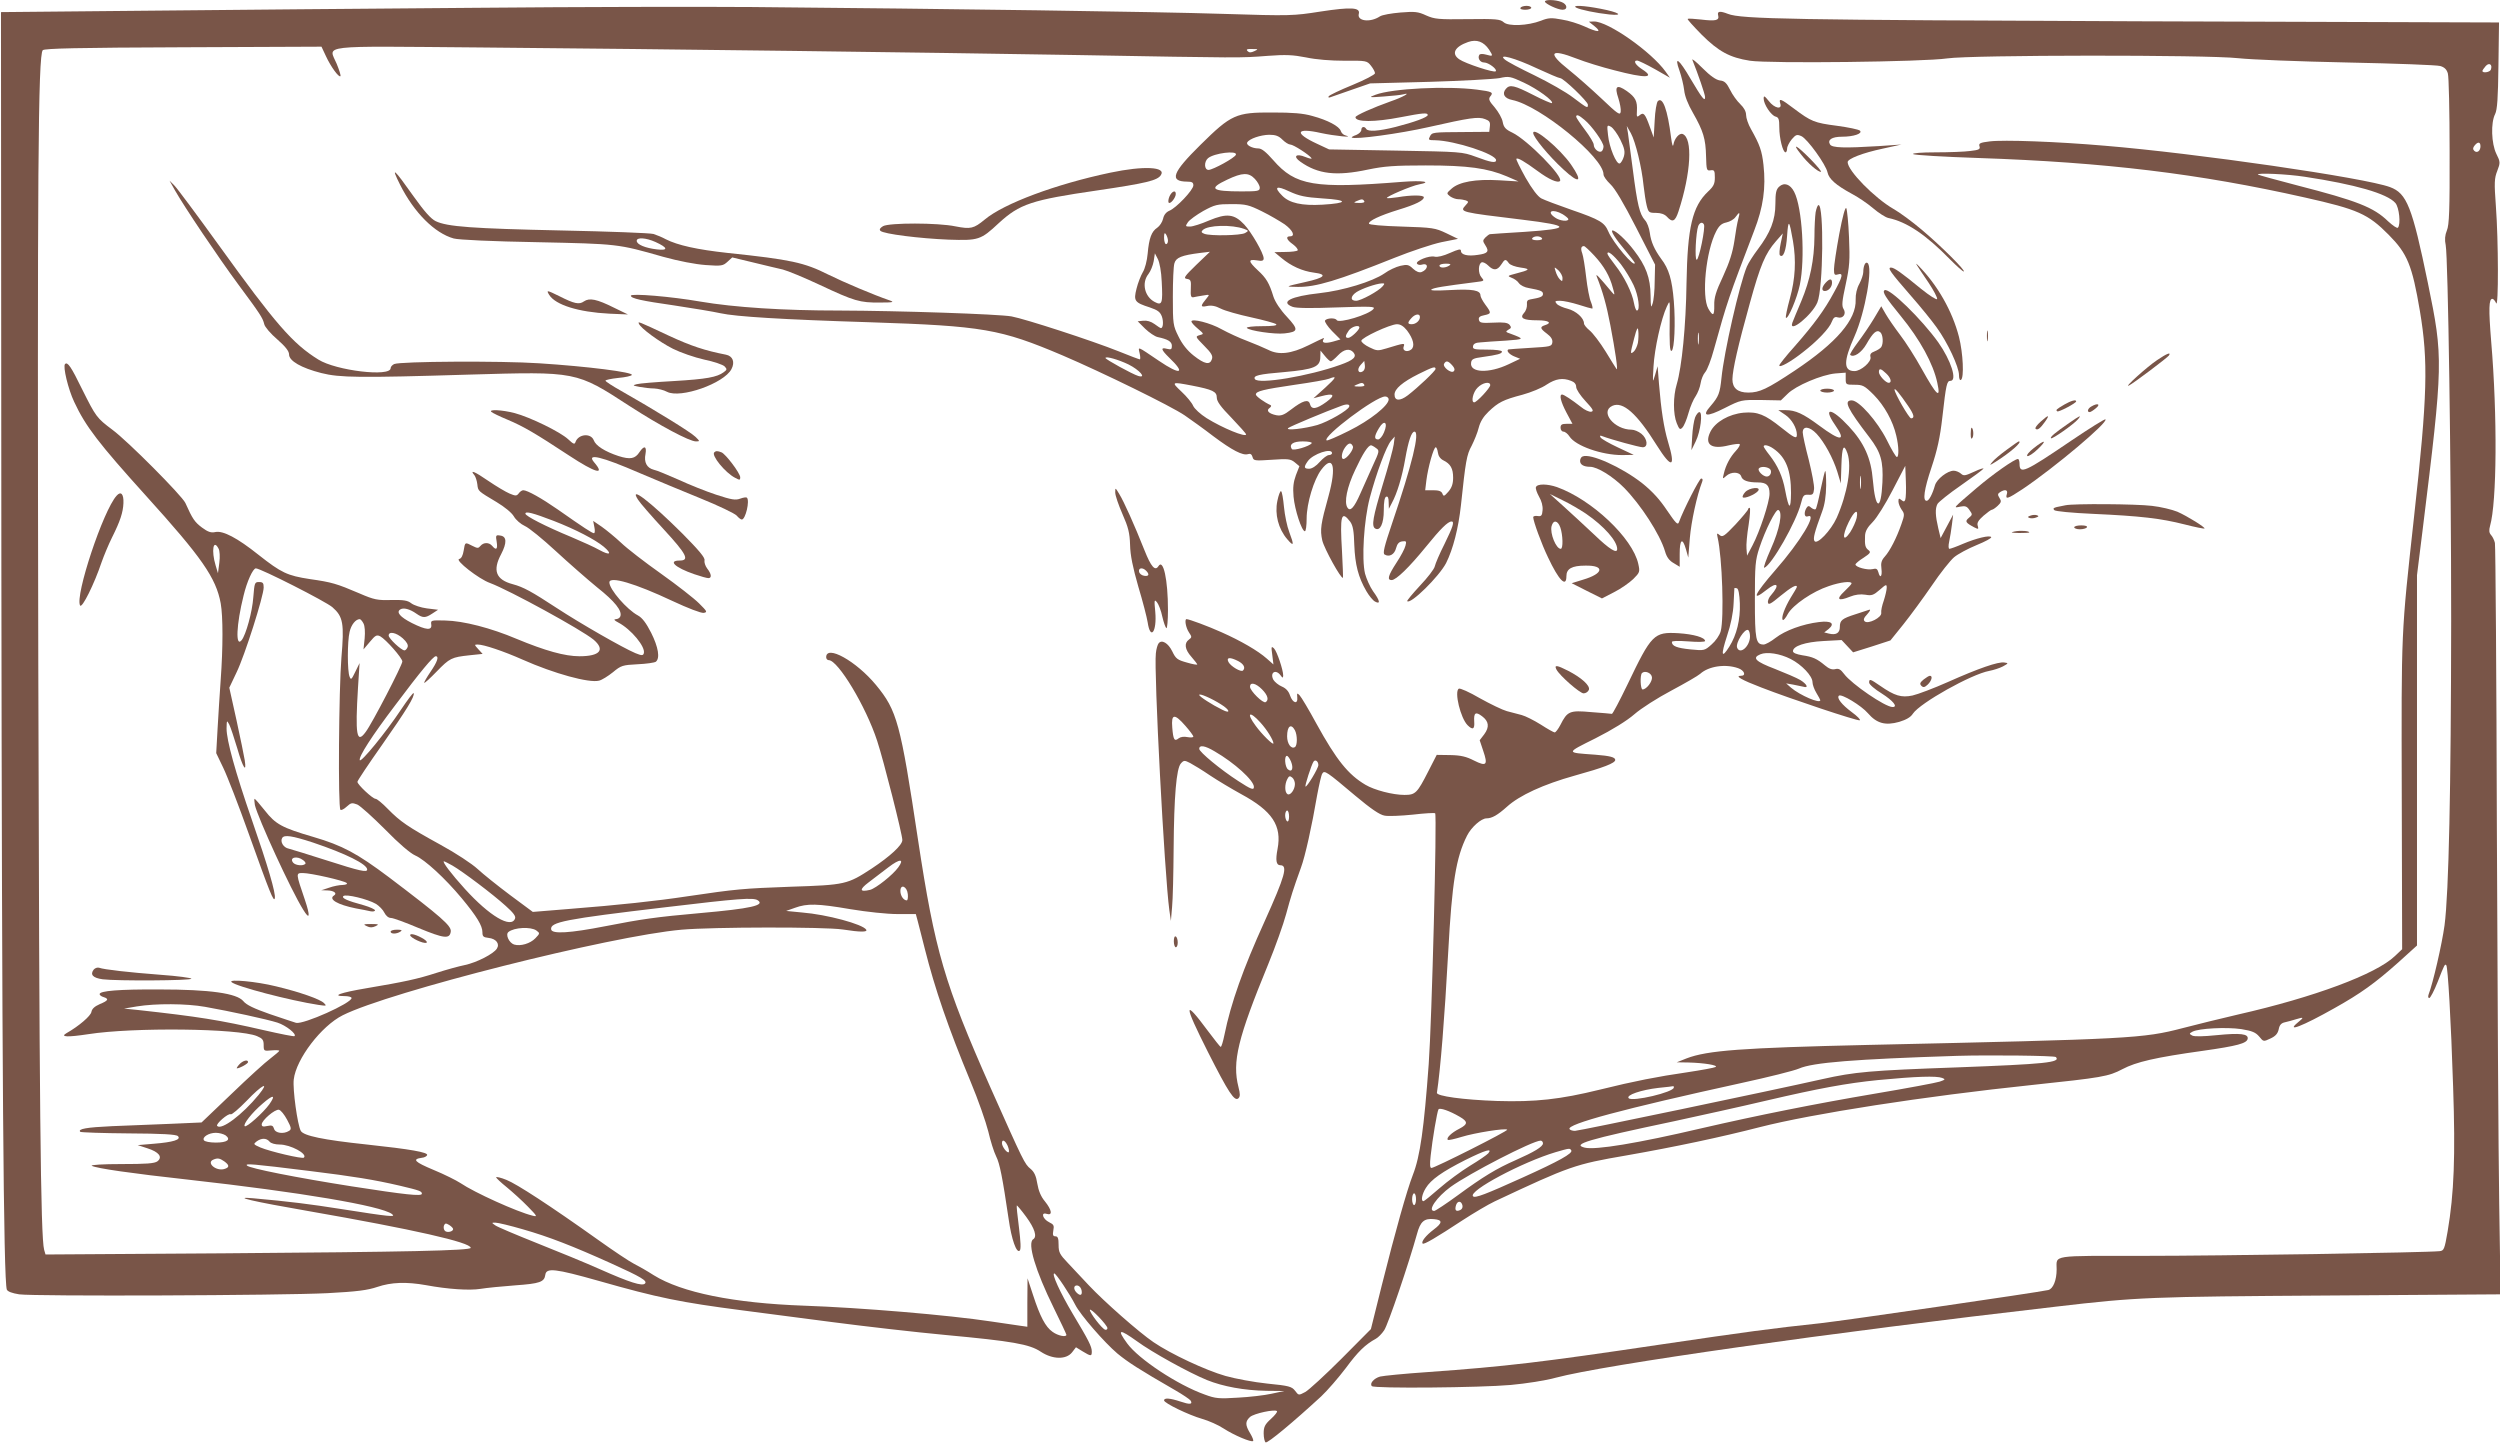 <?xml version="1.0" standalone="no"?>
<!DOCTYPE svg PUBLIC "-//W3C//DTD SVG 20010904//EN"
 "http://www.w3.org/TR/2001/REC-SVG-20010904/DTD/svg10.dtd">
<svg version="1.0" xmlns="http://www.w3.org/2000/svg"
 width="1280pt" height="739pt" viewBox="0 0 1280 739"
 preserveAspectRatio="xMidYMid meet">
<g transform="translate(0,739) scale(0.1,-0.1)"
fill="#795548" stroke="none">
<path d="M7910 7382 c0 -11 66 -42 90 -42 29 0 25 29 -6 40 -31 12 -84 13 -84
2z"/>
<path d="M2430 7350 c-531 -4 -1293 -11 -1695 -15 l-730 -7 2 -2837 c3 -2566
11 -3658 28 -3704 5 -10 26 -18 63 -24 79 -11 1344 -6 1579 6 151 8 205 15
255 32 71 24 148 27 249 9 113 -21 223 -28 279 -19 30 5 110 13 178 18 126 9
149 17 154 54 5 37 50 32 273 -31 305 -87 420 -110 735 -151 85 -11 292 -38
460 -60 168 -22 429 -52 580 -66 344 -32 431 -47 489 -86 61 -40 130 -41 160
-3 l20 26 34 -21 c43 -26 47 -26 47 -1 0 26 -16 57 -98 194 -64 108 -109 206
-94 206 9 0 80 -107 107 -160 26 -52 149 -193 216 -250 55 -45 107 -79 296
-188 40 -23 75 -47 79 -53 12 -20 -5 -21 -52 -5 -54 18 -84 20 -84 6 0 -14
126 -75 196 -95 32 -9 82 -31 109 -49 54 -35 142 -72 151 -64 3 3 -4 21 -15
39 -26 43 -26 61 -1 84 20 18 127 41 138 30 4 -3 -10 -21 -31 -40 -31 -28 -37
-41 -37 -74 0 -22 5 -43 10 -46 10 -6 144 106 284 235 32 30 89 96 127 146 62
84 99 120 154 150 11 6 30 25 42 43 20 29 127 345 168 493 17 64 37 81 87 76
45 -4 44 -19 -1 -53 -41 -31 -66 -63 -57 -72 6 -7 70 31 204 119 57 37 131 81
165 97 385 181 411 190 673 235 251 44 486 94 684 145 270 69 842 158 1395
216 358 38 390 43 462 81 70 37 169 60 413 94 176 25 223 38 228 61 5 26 -37
31 -158 19 -70 -7 -115 -8 -126 -2 -16 9 -16 10 2 20 33 17 174 24 249 13 56
-9 74 -17 92 -38 22 -27 22 -27 58 -10 26 12 37 25 42 47 4 22 13 32 32 36 14
3 39 10 55 15 43 13 44 11 11 -16 -64 -53 24 -19 187 73 134 75 208 128 328
235 l95 86 0 948 0 948 28 225 c107 867 107 885 28 1270 -81 393 -108 460
-194 492 -129 48 -991 173 -1462 212 -243 21 -517 31 -588 22 -49 -6 -57 -10
-52 -25 5 -15 -3 -19 -47 -24 -29 -4 -109 -7 -178 -7 -73 0 -120 -4 -115 -9 6
-5 156 -14 335 -20 649 -22 1128 -80 1670 -202 272 -61 324 -84 430 -191 96
-97 120 -155 160 -391 43 -257 39 -430 -30 -1052 -67 -611 -65 -568 -63 -1428
l2 -787 -37 -35 c-97 -93 -415 -211 -802 -299 -85 -20 -213 -51 -285 -70 -203
-53 -263 -56 -1610 -86 -648 -15 -823 -28 -930 -69 l-50 -20 60 -1 c80 -2 153
-14 139 -23 -7 -4 -72 -16 -145 -27 -152 -22 -270 -45 -448 -89 -203 -50 -331
-64 -526 -58 -174 6 -311 25 -308 42 18 118 39 377 58 723 19 353 40 482 96
593 22 44 73 89 100 89 28 0 57 17 104 59 65 59 187 115 348 160 148 41 207
64 207 80 0 14 -26 21 -103 27 -152 11 -152 7 2 84 87 44 161 90 199 123 34
30 119 84 189 121 71 38 137 76 148 86 43 39 128 52 194 29 32 -11 43 -39 15
-39 -34 0 2 -21 104 -60 152 -59 491 -172 504 -168 6 2 -12 21 -41 42 -51 38
-78 72 -66 84 12 12 116 -51 149 -90 45 -52 89 -64 160 -44 36 11 59 24 70 42
37 55 299 202 391 219 21 4 53 14 70 23 29 16 29 17 7 20 -31 5 -132 -30 -289
-100 -72 -32 -154 -63 -181 -69 -57 -12 -91 -2 -166 50 -51 35 -56 37 -56 16
0 -9 29 -34 65 -56 58 -37 84 -69 55 -69 -38 0 -210 118 -248 169 -18 24 -28
30 -46 25 -16 -4 -32 2 -52 19 -42 35 -63 44 -116 52 -30 5 -48 12 -48 21 0
26 62 47 157 52 l92 5 30 -32 29 -31 96 30 95 31 66 82 c36 45 102 135 146
199 43 64 95 129 114 145 19 16 71 44 115 62 44 18 78 36 75 41 -7 11 -75 -5
-146 -35 -32 -14 -63 -25 -68 -25 -5 0 -6 16 -1 38 4 20 11 60 14 87 l6 50
-32 -60 -32 -60 -12 50 c-15 64 -17 101 -4 125 6 10 59 53 120 95 60 42 112
80 115 85 3 5 -18 -1 -47 -15 -46 -21 -54 -23 -68 -10 -9 8 -26 15 -37 15 -32
0 -87 -43 -96 -75 -13 -46 -31 -79 -42 -79 -22 -2 -14 57 24 170 30 90 44 153
56 259 19 168 23 185 41 185 37 0 3 105 -62 197 -85 119 -252 282 -275 267
-13 -8 4 -36 82 -131 100 -122 167 -245 188 -343 19 -86 -2 -68 -79 70 -33 60
-84 140 -112 176 -28 37 -61 85 -73 106 l-23 40 -38 -64 c-21 -35 -58 -89 -82
-121 -24 -32 -42 -61 -39 -64 17 -16 58 11 83 55 34 60 53 76 71 61 14 -12 17
-57 5 -76 -4 -6 -19 -16 -34 -22 -19 -7 -25 -15 -21 -29 6 -24 -49 -72 -82
-72 -57 0 -57 51 0 178 55 124 96 358 66 376 -11 7 -21 -17 -21 -47 0 -12 -9
-39 -20 -60 -13 -23 -20 -54 -19 -81 4 -102 -97 -220 -311 -363 -143 -95 -181
-113 -239 -113 -54 0 -81 23 -81 68 1 50 28 170 89 389 54 196 79 255 134 318
l35 40 -11 -52 c-6 -29 -8 -56 -4 -60 17 -16 32 23 37 100 6 87 11 83 30 -27
17 -100 12 -193 -16 -295 -14 -51 -23 -95 -20 -98 10 -10 57 100 71 168 28
134 13 397 -29 477 -20 39 -51 50 -77 26 -15 -14 -19 -31 -19 -88 0 -82 -25
-147 -91 -234 -22 -29 -47 -68 -55 -87 -38 -91 -117 -438 -130 -570 -8 -78
-14 -95 -56 -144 -48 -54 -21 -58 73 -10 83 42 85 42 186 41 l101 -2 34 33
c41 42 176 99 246 105 l52 4 0 -31 c0 -30 1 -31 46 -31 41 0 50 -4 98 -52 54
-55 98 -134 115 -209 13 -54 14 -109 3 -109 -5 0 -28 39 -52 88 -48 95 -142
202 -179 202 -43 0 -24 -40 91 -190 58 -76 71 -121 66 -230 -7 -149 -36 -142
-49 12 -9 111 -44 190 -123 275 -89 96 -135 101 -71 8 60 -86 31 -87 -82 -3
-81 60 -120 78 -170 78 l-38 0 37 -25 c32 -22 58 -67 58 -101 0 -23 -14 -16
-79 36 -85 68 -122 83 -194 77 -74 -7 -145 -47 -170 -98 -32 -65 5 -92 95 -69
27 6 52 9 55 6 4 -3 -5 -19 -19 -34 -29 -31 -52 -73 -62 -117 -7 -28 -7 -29
12 -12 25 23 69 22 77 -2 6 -21 33 -31 85 -31 45 0 60 -15 60 -58 0 -42 -50
-194 -87 -264 l-28 -53 -3 36 c-2 19 3 74 11 122 7 48 10 87 5 87 -4 0 -8 -4
-8 -8 0 -4 -29 -39 -64 -77 -57 -60 -67 -67 -81 -55 -14 12 -16 11 -11 -11 24
-103 34 -413 16 -481 -6 -21 -26 -50 -47 -68 -35 -31 -37 -32 -107 -25 -70 7
-96 17 -96 38 0 6 30 7 85 3 48 -4 85 -3 85 2 0 18 -58 35 -137 40 -125 7
-137 -5 -260 -262 -40 -83 -76 -151 -80 -151 -4 1 -52 5 -106 9 -111 10 -122
5 -158 -66 -11 -21 -24 -38 -29 -38 -5 0 -37 18 -71 40 -35 22 -79 44 -98 49
-20 5 -54 14 -76 20 -22 6 -84 36 -138 66 -53 31 -102 53 -108 49 -24 -15 9
-151 45 -187 26 -26 37 -21 34 18 -3 46 7 53 40 28 35 -26 39 -55 11 -93 l-23
-30 18 -54 c25 -73 17 -82 -47 -50 -39 20 -67 27 -121 28 l-70 1 -43 -84 c-57
-112 -66 -121 -122 -121 -60 0 -155 25 -200 52 -88 52 -148 126 -251 313 -39
72 -78 137 -86 145 -13 13 -14 12 -12 -10 4 -38 -23 -31 -37 9 -7 22 -21 37
-42 46 -17 7 -36 23 -43 34 -20 37 11 57 36 24 11 -15 13 -16 14 -2 0 29 -32
124 -47 139 -14 13 -15 10 -9 -33 l6 -49 -34 30 c-45 40 -133 91 -232 135 -69
31 -166 67 -179 67 -11 0 -4 -43 12 -67 16 -24 16 -26 0 -38 -25 -18 -21 -50
13 -88 17 -19 30 -37 30 -39 0 -3 -24 1 -54 10 -47 13 -56 19 -74 57 -21 43
-54 62 -70 41 -5 -6 -12 -29 -14 -51 -11 -88 44 -1130 69 -1315 l8 -55 6 70
c4 39 7 174 8 300 2 268 14 410 37 436 15 17 19 17 48 2 17 -9 63 -37 101 -63
39 -26 111 -69 160 -96 159 -86 209 -161 186 -281 -11 -57 -7 -83 14 -83 40 0
25 -54 -80 -287 -110 -242 -173 -419 -206 -582 -7 -34 -15 -61 -19 -61 -3 0
-32 37 -65 81 -126 170 -126 142 0 -108 105 -207 136 -255 156 -236 9 9 9 22
0 57 -33 130 -4 249 153 631 36 88 77 203 91 255 25 92 35 124 76 238 21 56
56 213 83 372 10 53 21 102 26 109 11 19 22 11 169 -113 80 -67 125 -98 150
-102 19 -4 84 -1 144 5 60 7 111 10 115 7 10 -10 -17 -1065 -33 -1284 -24
-329 -44 -473 -81 -567 -31 -80 -90 -290 -159 -565 l-56 -225 -151 -152 c-83
-83 -167 -160 -185 -170 -34 -18 -34 -18 -52 6 -17 22 -31 26 -142 37 -68 7
-164 25 -214 39 -102 29 -281 113 -369 173 -75 51 -253 208 -331 291 -33 35
-81 87 -107 114 -42 44 -48 55 -48 93 0 34 -4 44 -16 44 -13 0 -15 7 -11 30 5
25 2 31 -21 42 -33 16 -45 53 -13 43 31 -10 27 19 -9 64 -21 25 -33 55 -39 91
-6 39 -16 60 -34 75 -31 25 -36 36 -205 415 -237 535 -285 699 -372 1272 -90
598 -107 660 -215 791 -101 122 -255 208 -255 142 0 -8 6 -15 13 -15 48 0 191
-238 248 -413 33 -100 129 -479 129 -508 0 -26 -62 -83 -157 -146 -124 -81
-134 -84 -413 -93 -246 -9 -280 -12 -530 -49 -158 -24 -353 -45 -608 -65
l-184 -15 -116 86 c-64 48 -139 108 -167 134 -28 26 -111 81 -190 124 -169 93
-205 118 -270 184 -27 28 -55 51 -62 51 -15 0 -93 73 -93 87 0 6 57 91 126
189 126 180 168 248 162 265 -2 5 -31 -34 -66 -86 -77 -116 -205 -272 -210
-257 -6 18 62 124 182 282 128 171 194 250 207 250 18 0 8 -29 -27 -80 -19
-28 -34 -54 -32 -56 3 -2 31 24 63 57 68 70 77 74 169 84 l67 7 -22 24 c-21
23 -21 24 -3 24 31 0 132 -34 229 -77 162 -72 341 -121 392 -108 14 3 46 23
71 43 42 35 50 37 126 41 45 2 87 8 94 13 22 18 13 74 -24 148 -26 51 -46 77
-68 89 -55 29 -146 133 -146 169 0 34 132 -5 323 -95 79 -37 147 -63 160 -61
20 4 18 7 -24 49 -25 25 -112 93 -195 152 -82 58 -174 129 -204 158 -30 28
-75 65 -99 82 l-44 30 6 -31 c4 -18 3 -32 -2 -32 -9 0 -52 28 -186 122 -82 57
-155 98 -176 98 -6 0 -17 -7 -23 -16 -11 -14 -16 -14 -47 -1 -19 8 -68 37
-109 65 -71 49 -97 59 -71 29 6 -8 13 -29 15 -47 4 -35 2 -33 99 -91 40 -24
77 -54 88 -73 10 -18 36 -40 56 -49 21 -9 92 -67 158 -128 66 -61 162 -145
212 -186 91 -72 130 -121 119 -149 -3 -8 -13 -14 -23 -14 -12 -1 -9 -6 12 -17
66 -34 143 -127 131 -159 -4 -11 -11 -11 -43 2 -64 27 -282 152 -401 230 -130
85 -171 108 -227 123 -86 23 -104 70 -59 154 30 58 29 91 -5 95 -22 4 -24 1
-18 -32 6 -38 -2 -46 -23 -21 -16 19 -44 19 -60 0 -11 -13 -15 -13 -41 0 -38
20 -38 20 -45 -24 -4 -25 -12 -41 -23 -43 -24 -5 101 -103 158 -123 101 -38
468 -239 530 -290 61 -52 33 -85 -72 -85 -75 0 -175 28 -322 89 -132 56 -272
92 -365 94 -73 2 -75 1 -72 -20 5 -32 -25 -30 -99 7 -61 31 -82 56 -59 70 16
10 48 2 82 -22 33 -23 46 -23 82 1 l29 19 -57 7 c-31 4 -67 16 -80 26 -19 15
-39 18 -102 17 -71 -2 -88 1 -164 34 -117 50 -141 57 -253 73 -117 18 -146 32
-263 124 -109 87 -182 125 -221 117 -22 -5 -38 0 -69 23 -37 28 -48 43 -85
126 -18 38 -295 317 -374 375 -80 60 -84 66 -154 206 -57 117 -75 143 -88 130
-12 -12 16 -129 47 -194 58 -125 126 -213 368 -481 284 -314 358 -419 382
-550 12 -67 12 -226 0 -391 -5 -69 -12 -182 -16 -251 l-7 -125 36 -75 c20 -41
79 -193 131 -339 108 -302 128 -352 133 -329 6 24 -36 167 -117 400 -86 248
-130 409 -130 469 1 43 1 44 14 20 7 -14 25 -69 41 -122 28 -98 49 -131 38
-60 -3 20 -22 112 -42 204 l-37 167 37 78 c42 86 139 392 139 435 0 23 -4 28
-24 28 -22 0 -23 -4 -29 -77 -5 -75 -38 -194 -60 -221 -32 -39 -27 80 10 228
17 72 48 140 63 140 24 0 359 -170 392 -199 55 -48 61 -83 46 -259 -13 -159
-18 -766 -5 -778 4 -4 18 3 32 16 22 20 27 21 54 11 16 -7 80 -65 143 -128 70
-72 129 -122 154 -133 50 -22 153 -117 238 -219 78 -94 106 -141 106 -174 0
-22 5 -26 31 -29 39 -4 59 -30 43 -55 -17 -27 -103 -71 -164 -84 -30 -6 -95
-24 -145 -40 -99 -32 -165 -46 -360 -79 -131 -22 -181 -40 -112 -40 20 0 37
-4 37 -10 0 -26 -246 -136 -284 -127 -11 3 -72 24 -135 45 -80 28 -120 47
-135 66 -33 40 -169 60 -431 60 -207 1 -305 -7 -305 -24 0 -5 9 -12 20 -15 29
-9 25 -18 -19 -36 -27 -12 -40 -24 -43 -40 -3 -20 -64 -73 -128 -109 -34 -20
6 -21 112 -5 229 36 770 30 864 -10 28 -12 34 -19 34 -46 0 -30 1 -31 40 -27
22 2 40 1 40 -2 0 -3 -21 -20 -45 -39 -25 -18 -115 -100 -199 -181 l-154 -147
-159 -7 c-87 -3 -222 -9 -300 -12 -130 -6 -176 -14 -162 -29 4 -3 115 -7 247
-8 173 -1 244 -5 253 -14 18 -18 -24 -31 -124 -39 l-82 -7 49 -16 c60 -19 80
-45 52 -67 -15 -11 -57 -14 -185 -14 -93 0 -159 -4 -151 -9 24 -13 204 -39
495 -71 573 -64 987 -134 1042 -176 22 -17 -7 -14 -262 26 -158 25 -261 38
-450 55 -113 10 2 -17 280 -65 544 -95 835 -161 835 -189 0 -14 -328 -21
-1266 -28 l-911 -6 -7 24 c-18 65 -25 747 -30 3014 -5 2488 -1 3104 23 3128 9
9 179 13 720 15 l707 3 23 -49 c25 -54 66 -110 74 -102 3 3 -6 31 -19 63 -42
99 -107 91 731 84 1003 -9 2245 -25 3070 -39 841 -15 823 -15 965 -4 94 7 130
5 197 -8 51 -11 127 -17 197 -17 112 1 115 0 135 -25 12 -15 21 -32 21 -39 0
-7 -52 -34 -115 -60 -64 -26 -118 -52 -122 -58 -4 -6 0 -8 8 -5 8 3 57 20 109
38 l95 33 305 8 c168 5 328 14 357 19 49 11 56 9 125 -23 69 -32 154 -94 144
-105 -3 -2 -46 16 -96 42 -96 49 -120 55 -140 31 -21 -25 -8 -49 33 -57 142
-29 467 -294 467 -381 0 -10 16 -32 35 -50 23 -21 67 -95 132 -222 l97 -190
-2 -85 c0 -47 -5 -98 -11 -115 -8 -25 -9 -19 -10 42 -1 91 -24 152 -85 231
-41 54 -93 102 -110 102 -12 0 16 -44 66 -103 26 -32 48 -60 48 -63 0 -28
-111 103 -135 160 -20 47 -42 61 -190 112 -69 24 -138 50 -153 58 -18 9 -47
47 -81 106 -28 51 -50 94 -47 97 6 7 41 -13 109 -63 58 -43 102 -62 114 -51
20 21 -167 211 -244 248 -34 16 -44 27 -49 54 -3 19 -22 52 -41 75 -29 33 -33
43 -23 56 18 21 10 25 -67 35 -157 20 -435 6 -520 -26 -37 -14 -36 -15 42 -9
44 3 89 8 100 11 44 12 -3 -15 -65 -36 -90 -32 -180 -72 -180 -81 0 -26 98
-26 232 0 114 22 138 24 138 11 0 -11 -67 -36 -165 -61 -88 -22 -141 -25 -150
-10 -9 15 -25 12 -25 -5 0 -9 -12 -20 -26 -26 -15 -5 -25 -11 -23 -13 13 -12
247 20 392 53 213 48 256 55 291 41 22 -8 27 -15 24 -38 l-3 -27 -125 -1
c-166 -1 -168 -1 -179 -23 -9 -17 -7 -19 27 -19 100 -2 312 -71 312 -102 0
-16 -26 -12 -103 17 -71 26 -75 26 -412 32 l-340 6 -62 29 c-119 55 -108 84
20 55 69 -15 178 -26 125 -12 -9 2 -20 12 -23 22 -7 24 -67 56 -145 77 -48 14
-102 18 -205 18 -187 1 -211 -10 -369 -166 -144 -142 -161 -187 -68 -188 25 0
32 -4 32 -19 0 -24 -89 -117 -123 -130 -16 -7 -28 -21 -32 -41 -4 -17 -17 -37
-30 -46 -29 -19 -42 -53 -49 -133 -3 -35 -14 -78 -25 -95 -10 -17 -25 -55 -32
-84 -16 -63 -10 -71 68 -96 41 -14 53 -23 62 -47 9 -26 6 -59 -5 -59 -3 0 -17
9 -33 21 -18 13 -39 19 -57 17 l-29 -3 38 -38 c21 -20 50 -40 65 -43 52 -11
72 -23 72 -45 0 -18 -4 -20 -25 -15 -34 9 -31 -4 11 -45 87 -83 59 -92 -53
-16 -114 77 -106 74 -98 38 4 -17 4 -31 1 -31 -3 0 -52 18 -108 41 -140 56
-479 166 -549 179 -67 12 -579 29 -880 30 -288 0 -538 16 -714 46 -149 26
-355 43 -355 30 0 -14 55 -26 223 -50 94 -14 201 -32 237 -40 76 -17 316 -32
765 -46 578 -19 666 -34 986 -170 201 -86 555 -259 625 -307 32 -22 99 -70
147 -107 95 -71 150 -100 177 -91 12 4 19 -1 23 -15 5 -19 10 -20 99 -14 83 6
96 4 117 -13 l24 -20 -18 -46 c-13 -36 -16 -63 -12 -110 6 -67 42 -177 58
-177 5 0 9 29 9 65 0 78 37 200 75 250 61 81 79 17 37 -135 -40 -144 -44 -171
-32 -227 10 -42 97 -200 106 -191 1 2 -1 63 -5 136 -11 183 -4 211 42 151 14
-20 19 -46 21 -120 4 -99 20 -164 62 -236 14 -24 33 -47 44 -53 29 -16 26 4
-10 53 -16 23 -34 64 -41 90 -18 74 -6 272 24 387 34 128 85 265 109 293 l19
22 -5 -40 c-3 -22 -28 -114 -56 -205 -51 -168 -59 -214 -39 -226 25 -15 44 25
44 93 0 44 4 68 13 70 8 3 12 -7 12 -29 l1 -33 15 29 c27 49 53 135 69 228 16
91 32 138 47 138 29 0 -12 -168 -114 -468 -41 -121 -49 -155 -39 -161 24 -15
51 0 59 33 6 22 15 32 31 34 21 3 23 1 17 -22 -3 -14 -24 -54 -46 -87 -43 -66
-49 -89 -25 -89 23 0 90 65 177 172 73 90 111 128 130 128 16 0 7 -27 -36
-115 -25 -49 -47 -101 -50 -115 -3 -14 -37 -58 -76 -99 -38 -41 -68 -77 -65
-79 17 -18 163 126 199 195 36 72 63 178 76 296 24 226 29 258 55 305 13 26
30 67 36 92 8 31 24 57 50 82 50 48 75 61 174 87 44 12 100 35 124 52 46 30
82 36 125 19 17 -6 26 -17 26 -31 0 -12 21 -44 48 -73 38 -41 44 -51 29 -54
-10 -2 -34 9 -53 25 -46 36 -87 63 -96 63 -16 0 -7 -37 22 -92 l31 -58 -31 0
c-23 0 -30 -4 -30 -20 0 -11 7 -20 15 -20 8 0 22 -11 31 -25 31 -48 165 -95
269 -95 l60 1 -81 38 c-45 21 -85 44 -89 51 -6 10 -3 12 11 6 42 -16 187 -56
205 -56 29 0 24 44 -7 69 -15 12 -37 21 -50 21 -89 0 -164 92 -99 122 54 25
126 -39 227 -201 78 -124 99 -117 58 18 -21 71 -35 161 -46 296 l-7 90 -13
-45 c-13 -43 -13 -42 -8 44 5 90 39 244 68 306 16 35 16 35 15 -55 -2 -138 0
-177 10 -171 14 9 20 142 11 254 -9 110 -25 165 -65 217 -34 47 -52 86 -58
133 -3 24 -14 54 -25 65 -27 30 -39 79 -62 259 -11 83 -22 168 -25 187 l-6 36
21 -37 c24 -44 56 -175 65 -268 4 -36 11 -82 16 -102 9 -36 12 -38 48 -38 25
0 44 -7 56 -20 28 -31 42 -24 59 28 64 196 74 375 21 396 -17 6 -42 -23 -47
-54 -3 -15 -7 -2 -12 35 -18 144 -43 212 -68 187 -6 -6 -14 -51 -16 -99 l-5
-87 -20 55 c-24 67 -32 76 -52 59 -14 -12 -16 -9 -14 21 3 51 -7 71 -52 103
-52 36 -64 25 -43 -37 8 -25 14 -56 12 -69 -3 -20 -14 -13 -98 67 -53 50 -128
116 -168 148 -111 88 -96 110 40 57 43 -17 130 -44 194 -60 160 -42 212 -40
142 5 -34 22 -48 45 -26 45 7 0 48 -20 91 -44 l77 -44 -22 31 c-73 102 -295
258 -367 257 l-26 -1 30 -24 c39 -32 16 -32 -53 0 -29 13 -81 30 -116 35 -52
10 -69 9 -106 -6 -68 -26 -167 -30 -191 -8 -18 16 -39 18 -185 16 -150 -2
-169 0 -212 19 -41 19 -57 21 -131 15 -47 -4 -94 -12 -106 -20 -50 -33 -118
-24 -108 13 9 33 -38 36 -195 12 -141 -22 -152 -23 -501 -12 -336 11 -1399 26
-2411 35 -250 2 -889 1 -1420 -4z m5194 -214 c22 -34 21 -36 -14 -26 -18 5
-32 5 -36 -1 -10 -17 4 -39 25 -39 22 0 69 -35 59 -45 -8 -9 -156 40 -186 61
-43 29 -24 65 45 89 44 15 79 2 107 -39z m-1202 -8 c-17 -8 -26 -8 -34 0 -9 9
-4 12 23 11 32 0 33 -1 11 -11z m1447 -88 c59 -27 112 -50 119 -50 17 0 142
-120 142 -136 0 -20 -2 -19 -75 36 -36 28 -126 79 -198 114 -73 35 -141 71
-152 81 -40 33 52 8 164 -45z m243 -263 c39 -32 98 -116 98 -137 0 -10 -5 -22
-10 -25 -14 -9 -40 13 -40 34 0 9 -20 43 -45 76 -25 33 -45 63 -45 67 0 14 14
9 42 -15z m184 -102 c22 -45 25 -62 18 -87 -5 -17 -15 -33 -21 -35 -17 -6 -54
83 -60 146 -6 52 -5 53 15 42 11 -6 33 -36 48 -66z m-1730 0 c14 -14 32 -25
40 -25 16 0 98 -53 109 -70 3 -5 -11 -2 -31 6 -48 20 -66 4 -26 -24 90 -64
184 -75 347 -40 83 17 133 21 295 21 216 0 316 -14 415 -56 l60 -26 -100 6
c-120 7 -204 -8 -243 -43 -26 -23 -27 -24 -8 -39 11 -8 30 -15 42 -15 12 0 30
-3 39 -6 15 -6 15 -8 -1 -25 -32 -35 -30 -35 292 -74 247 -30 250 -46 12 -62
-95 -6 -176 -11 -180 -12 -4 -1 -14 -8 -23 -17 -14 -15 -14 -18 0 -40 21 -32
13 -42 -39 -49 -51 -8 -86 0 -86 21 0 11 -13 8 -56 -11 -33 -15 -65 -23 -79
-19 -28 7 -99 -22 -90 -36 4 -6 15 -8 25 -5 36 11 33 -25 -2 -38 -11 -4 -27 2
-43 17 -22 21 -30 23 -65 15 -22 -5 -59 -22 -82 -39 -61 -42 -213 -88 -332
-101 -147 -16 -204 -45 -138 -70 18 -7 93 -8 227 -3 177 6 198 5 187 -8 -23
-29 -177 -75 -188 -57 -7 13 -51 11 -60 -2 -3 -6 13 -30 36 -54 l43 -43 -38
-11 c-40 -11 -60 -7 -49 11 4 6 3 9 -2 6 -5 -2 -39 -18 -75 -36 -89 -44 -152
-51 -206 -23 -23 11 -72 32 -109 46 -38 14 -96 41 -129 59 -58 33 -155 57
-155 40 0 -5 14 -21 32 -36 33 -28 33 -28 10 -34 -23 -7 -22 -8 23 -54 37 -37
46 -52 40 -69 -10 -31 -37 -26 -93 18 -34 27 -59 59 -78 98 -28 56 -29 64 -29
203 0 80 3 157 8 172 8 29 36 41 132 53 l50 6 -70 -67 c-62 -60 -67 -69 -48
-72 20 -3 22 -9 20 -50 -2 -37 1 -46 13 -44 8 2 31 6 50 9 34 6 34 5 19 -13
-34 -41 -34 -48 0 -41 23 5 44 1 71 -13 21 -11 92 -31 157 -45 64 -14 122 -30
127 -35 7 -7 -19 -10 -73 -10 -47 0 -80 -4 -77 -9 9 -14 144 -34 193 -28 71 8
73 19 12 85 -34 36 -60 76 -69 103 -21 69 -37 96 -80 135 -49 46 -51 58 -5 51
27 -5 35 -2 35 10 0 26 -63 135 -100 174 -51 54 -89 58 -180 20 -39 -17 -83
-31 -97 -31 -24 0 -25 1 -11 22 8 12 44 38 79 58 59 32 71 35 145 35 73 0 88
-4 155 -37 41 -20 93 -51 117 -67 42 -31 55 -61 27 -61 -24 0 -18 -18 15 -41
16 -12 27 -26 24 -31 -3 -4 -31 -8 -62 -8 l-57 -1 35 -29 c50 -42 107 -68 168
-76 71 -9 55 -26 -45 -48 -106 -24 -106 -24 -38 -25 92 -1 203 32 495 149 85
34 193 70 240 80 l85 17 -60 29 c-57 27 -69 29 -228 34 -100 3 -168 9 -168 15
-2 14 54 41 151 71 89 27 130 48 130 64 0 12 -66 12 -135 0 -27 -4 -52 -6 -54
-4 -7 6 126 63 165 70 70 13 17 21 -86 13 -451 -36 -547 -20 -661 111 -37 42
-59 60 -76 60 -32 0 -65 18 -57 31 11 19 68 38 112 39 33 0 49 -6 68 -25z
m-238 -77 c-5 -16 -117 -77 -140 -78 -23 0 -24 42 -3 60 31 26 150 41 143 18z
m97 -124 c14 -15 25 -35 25 -45 0 -17 -9 -19 -92 -19 -156 0 -173 14 -75 60
78 37 110 38 142 4z m5375 11 c258 -39 422 -86 464 -134 20 -22 29 -111 13
-127 -4 -4 -26 11 -50 33 -74 72 -159 105 -466 184 -108 28 -198 53 -200 55
-10 10 149 3 239 -11z m-5028 -111 c132 -8 132 -24 -1 -32 -105 -6 -169 8
-206 46 -45 45 -31 54 36 22 50 -23 80 -30 171 -36z m213 -14 c4 -6 -7 -10
-27 -9 -27 0 -30 2 -13 9 27 12 33 12 40 0z m1016 -67 c16 -10 29 -21 29 -25
0 -14 -45 -9 -68 8 -47 32 -13 47 39 17z m-1631 -75 c24 -9 24 -10 5 -21 -22
-13 -179 -16 -209 -4 -15 6 -17 10 -8 19 26 26 149 29 212 6z m-390 -60 c0
-10 -4 -18 -10 -18 -5 0 -10 15 -10 33 0 24 3 28 10 17 5 -8 10 -23 10 -32z
m1915 12 c4 -6 -7 -10 -25 -10 -18 0 -29 4 -25 10 3 6 15 10 25 10 10 0 22 -4
25 -10z m268 -89 c49 -53 79 -104 95 -166 11 -38 10 -39 -6 -20 -65 78 -84 98
-77 80 32 -81 50 -146 70 -250 25 -131 40 -233 32 -225 -2 3 -28 43 -56 90
-29 47 -66 95 -82 108 -16 13 -29 29 -29 36 0 28 -41 64 -83 75 -24 6 -50 17
-57 26 -11 13 -8 15 18 15 17 0 59 -9 94 -20 34 -11 66 -20 70 -20 4 0 1 15
-6 33 -8 17 -19 76 -25 129 -6 53 -15 108 -20 121 -9 24 -6 37 9 37 4 0 28
-22 53 -49z m136 -44 c22 -29 51 -77 65 -107 25 -53 35 -130 17 -130 -5 0 -11
17 -15 38 -9 53 -50 136 -96 194 -22 28 -40 54 -40 59 0 19 31 -6 69 -54z
m-2351 -89 c6 -112 2 -124 -36 -104 -52 27 -68 98 -32 143 11 14 23 44 27 66
l6 40 15 -29 c9 -17 18 -65 20 -116z m1777 95 c7 -10 33 -19 61 -23 52 -7 48
-12 -26 -31 -42 -11 -43 -12 -21 -21 14 -5 31 -17 38 -28 8 -11 30 -22 51 -25
60 -11 72 -16 72 -30 0 -14 -13 -19 -65 -28 -14 -2 -19 -9 -17 -26 1 -13 -5
-33 -15 -43 -24 -27 -4 -38 70 -38 56 0 76 -13 37 -25 -27 -9 -25 -17 11 -44
20 -15 29 -29 27 -44 -3 -21 -10 -22 -113 -28 -60 -4 -111 -7 -112 -8 -12 -6
3 -24 28 -35 l32 -13 -59 -28 c-101 -48 -200 -44 -192 8 2 18 12 23 58 29 79
11 100 17 100 28 0 6 -33 10 -76 10 -66 0 -75 2 -72 18 2 12 14 18 38 19 19 2
78 6 130 9 96 7 97 8 25 35 -27 9 -28 11 -12 21 15 8 16 12 6 25 -10 11 -30
14 -83 11 -61 -3 -71 -1 -74 15 -3 12 5 19 27 23 37 8 38 11 6 54 -14 19 -25
40 -25 47 0 27 -40 34 -153 28 -76 -4 -107 -3 -98 3 13 9 57 16 229 38 42 5
43 6 27 24 -18 20 -17 71 2 77 6 2 21 -5 32 -16 28 -28 47 -26 67 4 19 30 23
30 39 8z m-305 -13 c-20 -13 -50 -13 -50 0 0 6 15 10 33 10 24 0 28 -3 17 -10z
m580 -64 c0 -18 -2 -18 -14 -6 -8 8 -17 26 -21 40 -8 25 -8 25 14 6 11 -11 21
-28 21 -40z m-921 -42 c-20 -24 -111 -74 -136 -74 -31 0 -29 24 3 45 29 18 98
42 128 44 16 1 17 -1 5 -15z m191 -157 c0 -19 -21 -37 -42 -37 -22 0 -23 8 -1
32 19 21 43 24 43 5z m-66 -69 c33 -44 41 -81 22 -97 -21 -17 -48 -7 -39 15 7
19 3 18 -89 -10 -43 -13 -49 -13 -87 6 -23 11 -41 26 -41 33 0 16 146 84 182
85 19 0 34 -10 52 -32z m-244 15 c0 -12 -43 -53 -57 -53 -17 0 -16 11 3 38 14
20 54 31 54 15z m1426 -79 c-4 -17 -13 -37 -21 -44 -19 -16 -19 -13 2 68 14
54 19 61 21 38 2 -16 1 -44 -2 -62z m-1456 -49 c18 -22 0 -39 -68 -63 -161
-58 -419 -101 -437 -73 -10 18 19 25 151 36 154 14 184 27 184 78 l1 32 22
-27 c13 -16 26 -28 31 -28 4 0 21 14 36 30 31 33 61 38 80 15z m-1152 -61 c56
-28 95 -72 50 -59 -30 9 -168 85 -168 92 0 11 66 -8 118 -33z m1200 -35 c-23
-15 -33 9 -12 32 l19 21 3 -22 c2 -13 -2 -26 -10 -31z m457 31 c13 -14 15 -24
8 -31 -13 -13 -59 23 -49 39 10 17 20 15 41 -8z m-85 -19 c0 -10 -90 -95 -142
-135 -41 -31 -68 -29 -68 4 0 29 41 64 123 105 73 36 87 41 87 26z m2307 -23
c24 -22 31 -48 13 -48 -15 0 -50 38 -50 55 0 21 10 19 37 -7z m-2872 -73 l-60
-54 38 10 c67 18 77 7 28 -29 -51 -37 -76 -41 -84 -11 -7 27 -36 19 -97 -28
-36 -28 -51 -33 -75 -29 -39 8 -54 24 -35 37 8 6 11 12 5 15 -30 13 -75 45
-75 54 0 17 37 26 200 50 85 12 164 26 175 31 42 17 38 7 -20 -46z m-683 11
c108 -21 128 -31 128 -62 0 -19 20 -47 75 -103 41 -43 75 -81 75 -85 0 -17
-120 32 -202 83 -33 21 -62 48 -69 63 -6 15 -33 48 -60 73 -53 50 -52 51 53
31z m883 4 c4 -6 -7 -10 -27 -9 -27 0 -30 2 -13 9 27 12 33 12 40 0z m645 -2
c0 -14 -69 -88 -82 -88 -18 0 -6 53 17 75 25 26 65 34 65 13z m2140 -107 c30
-44 34 -62 15 -63 -10 -1 -85 129 -85 147 0 12 27 -21 70 -84z m-2660 34 c0
-31 -95 -107 -204 -161 -60 -30 -111 -52 -114 -49 -21 20 251 225 300 225 10
0 18 -7 18 -15z m-202 -37 c-6 -19 -107 -77 -163 -94 -67 -19 -163 -30 -150
-16 8 8 195 86 275 115 27 10 42 7 38 -5z m178 -132 c-8 -20 -22 -36 -30 -36
-22 0 -20 18 5 59 27 45 47 28 25 -23z m2215 -7 c40 -43 84 -124 106 -194 l18
-60 3 93 c3 96 12 114 31 61 23 -68 0 -206 -55 -330 -30 -66 -101 -140 -114
-119 -8 13 0 44 39 150 14 37 20 80 21 134 0 44 -2 77 -5 74 -3 -2 -13 -46
-24 -97 -10 -50 -21 -95 -25 -98 -3 -3 -13 0 -22 7 -13 12 -17 11 -25 -1 -14
-23 -11 -49 6 -43 53 21 -36 -128 -166 -276 -107 -123 -126 -165 -44 -100 55
44 70 27 23 -27 -11 -11 -18 -29 -16 -38 2 -14 15 -7 64 34 55 45 84 61 84 46
0 -3 -14 -27 -31 -54 -32 -53 -51 -106 -41 -115 3 -4 15 10 26 31 26 46 127
115 209 142 60 21 117 27 117 14 0 -4 -17 -22 -37 -41 -44 -41 -32 -52 29 -27
27 11 54 14 79 10 32 -6 42 -2 73 25 33 29 36 30 36 11 0 -11 -7 -41 -15 -66
-9 -25 -15 -53 -13 -63 4 -23 -68 -60 -85 -43 -8 8 -4 18 14 37 14 16 18 25 9
22 -8 -3 -40 -13 -70 -23 -69 -22 -80 -31 -80 -65 0 -31 -19 -43 -56 -34 l-24
6 22 17 c35 29 14 44 -49 36 -83 -10 -173 -43 -222 -81 -24 -19 -52 -34 -61
-34 -40 0 -45 24 -45 229 0 178 2 202 23 266 30 91 84 199 97 194 24 -9 7 -99
-38 -199 -25 -56 -40 -99 -34 -97 37 12 164 235 188 330 10 40 14 45 37 44 23
-2 27 2 30 29 2 17 -11 84 -27 149 -17 64 -31 128 -31 141 0 35 35 31 71 -7z
m-2585 -48 c-10 -16 -95 -41 -102 -30 -15 24 6 39 56 39 28 0 49 -4 46 -9z
m211 -17 c5 -15 -32 -64 -49 -64 -13 0 -9 34 8 58 18 26 32 28 41 6z m118 -8
c19 -13 18 -16 -17 -92 -20 -44 -48 -107 -63 -141 -32 -73 -52 -94 -66 -72
-18 27 -3 104 40 194 39 84 66 125 81 125 3 0 15 -6 25 -14z m2035 -3 c64 -44
90 -111 90 -227 -1 -91 -11 -86 -30 14 -13 71 -38 126 -81 181 -16 20 -29 40
-29 43 0 12 26 6 50 -11z m-1718 -20 c2 -17 12 -32 28 -40 37 -18 50 -42 50
-89 0 -31 -7 -51 -24 -71 -22 -25 -25 -26 -31 -10 -5 12 -18 17 -47 17 l-41 0
6 50 c8 65 37 170 48 170 4 0 9 -12 11 -27z m-542 -3 c0 -5 -7 -10 -16 -10 -9
0 -30 -16 -47 -35 -18 -21 -40 -35 -54 -35 -27 0 -29 8 -7 39 26 37 124 70
124 41z m2239 -79 c17 -11 7 -41 -13 -41 -19 0 -48 29 -41 41 8 11 36 11 54 0z
m696 -159 c-4 -11 -8 -12 -20 -2 -12 10 -15 9 -15 -7 0 -10 7 -29 16 -42 16
-22 16 -27 -1 -75 -24 -69 -58 -136 -85 -166 -17 -19 -21 -33 -17 -62 5 -40
-7 -53 -16 -17 -5 17 -11 20 -30 15 -26 -6 -87 10 -87 24 0 4 18 20 41 34 35
23 39 29 26 39 -17 13 -20 25 -18 74 1 23 12 43 39 70 21 21 66 93 102 163
l65 125 3 -79 c2 -44 0 -86 -3 -94z m-228 61 c-2 -16 -4 -3 -4 27 0 30 2 43 4
28 2 -16 2 -40 0 -55z m-6692 -170 c113 -44 211 -95 256 -132 45 -38 33 -47
-22 -17 -24 14 -89 43 -143 66 -133 55 -236 108 -236 120 0 14 38 4 145 -37z
m6671 15 c-4 -18 -19 -51 -33 -73 -38 -56 -43 -21 -8 51 30 61 51 72 41 22z
m-8387 -157 c6 -10 8 -42 4 -72 l-7 -54 -12 40 c-23 76 -12 138 15 86z m7789
-280 c3 -83 -16 -162 -54 -222 -40 -63 -44 -45 -12 54 20 59 32 119 34 167 2
41 4 77 4 78 0 2 6 2 13 0 8 -3 13 -30 15 -77z m-7047 -103 c7 -13 9 -43 6
-77 l-6 -56 33 39 c28 34 35 37 53 28 29 -16 113 -111 113 -129 0 -18 -155
-318 -188 -361 -46 -63 -54 -16 -39 228 l8 125 -22 -45 c-19 -39 -22 -43 -29
-25 -12 27 -12 181 0 230 8 36 31 65 52 65 4 0 13 -10 19 -22z m7099 -66 c0
-51 -51 -96 -66 -58 -9 25 40 101 57 90 5 -3 9 -17 9 -32z m-6898 -10 c21 -19
29 -34 25 -45 -4 -10 -11 -17 -16 -17 -16 0 -81 61 -81 76 0 23 38 16 72 -14z
m7106 -106 c57 -29 112 -87 112 -119 0 -12 9 -37 20 -55 11 -18 20 -35 20 -37
0 -20 -104 25 -150 64 l-25 22 35 -6 c19 -4 43 -9 53 -11 29 -9 19 13 -15 34
-18 11 -77 36 -130 57 -100 38 -119 57 -75 75 33 14 100 4 155 -24z m-2828
-11 c28 -15 38 -34 24 -48 -10 -10 -62 21 -74 43 -13 25 7 27 50 5z m2118 -82
c3 -22 -28 -63 -48 -63 -11 0 -14 73 -3 84 15 14 48 1 51 -21z m-1997 -62 c30
-30 37 -55 19 -66 -13 -8 -80 58 -80 79 0 25 29 19 61 -13z m-210 -77 c47 -29
52 -51 7 -28 -53 26 -118 68 -118 76 0 10 64 -18 111 -48z m202 -93 c34 -37
67 -91 67 -107 0 -12 -60 47 -91 90 -50 67 -32 79 24 17z m-384 -17 c23 -26
41 -51 41 -55 0 -5 -13 -6 -30 -3 -18 4 -36 1 -45 -6 -22 -18 -28 -8 -33 55
-6 71 11 73 67 9z m561 -23 c13 -25 13 -78 0 -86 -19 -12 -40 17 -40 55 0 52
20 68 40 31z m-411 -108 c102 -59 201 -149 201 -182 0 -18 -14 -13 -80 30 -90
58 -200 149 -200 165 0 21 29 17 79 -13z m391 -52 c14 -35 5 -58 -16 -40 -15
12 -20 69 -5 69 5 0 14 -13 21 -29z m140 -18 c0 -17 -60 -116 -66 -110 -4 4
30 110 41 127 9 14 25 2 25 -17z m-120 -97 c0 -29 -24 -61 -38 -52 -15 9 -15
51 -1 77 8 16 13 18 25 8 8 -6 14 -21 14 -33z m-30 -167 c0 -17 -4 -28 -10
-24 -5 3 -10 17 -10 31 0 13 5 24 10 24 6 0 10 -14 10 -31z m-2001 -260 c-27
-38 -114 -107 -144 -115 -54 -13 -57 1 -8 38 26 20 72 55 101 77 60 46 84 45
51 0z m-2282 9 c52 -30 206 -146 272 -206 39 -35 53 -53 48 -65 -20 -53 -131
13 -257 152 -70 77 -118 141 -107 141 3 0 23 -10 44 -22z m2331 -146 c2 -17
-1 -32 -5 -32 -17 0 -33 24 -33 48 0 38 34 24 38 -16z m-769 -31 c41 -26 -34
-43 -294 -66 -226 -20 -301 -31 -485 -67 -184 -36 -273 -41 -278 -17 -7 38 69
53 586 114 375 45 448 50 471 36z m475 -46 c85 -14 187 -25 241 -25 l94 0 10
-37 c5 -21 22 -84 36 -141 52 -206 120 -404 234 -679 39 -93 79 -208 91 -256
11 -48 29 -105 40 -127 19 -37 33 -110 64 -320 15 -107 41 -179 57 -163 7 7 5
45 -4 119 -8 60 -13 111 -11 112 1 2 23 -24 48 -58 44 -60 57 -102 36 -115
-31 -19 11 -160 105 -351 36 -73 65 -135 65 -138 0 -14 -44 -5 -71 15 -36 25
-64 78 -100 189 l-28 85 -1 -124 0 -124 -42 6 c-24 4 -88 13 -143 21 -217 33
-670 71 -960 81 -358 13 -625 67 -768 156 -34 22 -80 48 -102 59 -22 11 -103
65 -180 120 -250 178 -419 288 -472 309 -29 12 -53 17 -53 13 1 -4 25 -27 55
-51 29 -24 78 -68 107 -98 50 -51 51 -54 24 -47 -78 19 -297 118 -369 167 -20
13 -81 44 -137 67 -98 41 -111 55 -61 62 14 1 26 8 28 14 5 14 -84 30 -308 54
-227 24 -325 45 -339 70 -17 31 -42 213 -36 263 12 105 141 274 251 329 239
120 1371 406 1735 438 157 14 731 15 825 1 90 -14 128 -14 120 -1 -17 28 -202
78 -328 88 l-82 8 45 16 c63 23 115 22 284 -7z m-1608 -109 c19 -14 19 -15 -5
-40 -26 -27 -76 -42 -109 -32 -26 9 -45 51 -29 64 29 24 115 28 143 8z m-1696
-391 c125 -22 318 -64 371 -81 43 -14 99 -58 87 -69 -2 -3 -72 11 -155 30
-230 53 -340 70 -648 104 l-70 7 65 11 c97 16 254 15 350 -2z m9476 -257 c27
-28 -55 -36 -505 -53 -448 -16 -524 -23 -690 -60 -257 -58 -1247 -265 -1267
-265 -13 0 -25 4 -28 9 -16 25 273 103 880 236 138 30 270 63 295 74 70 31
283 48 809 65 171 5 498 1 506 -6z m-582 -107 c18 -7 16 -9 -13 -19 -18 -6
-168 -34 -334 -62 -301 -51 -596 -110 -882 -176 -332 -78 -547 -113 -601 -100
-68 17 10 41 456 135 129 28 343 75 474 106 270 63 412 89 571 105 197 19 300
22 329 11z m-8620 -87 c-83 -101 -190 -182 -212 -159 -10 9 57 67 69 60 5 -4
42 28 82 69 79 83 121 104 61 30z m7246 38 c0 -24 -212 -74 -231 -55 -16 16
65 43 152 53 41 4 75 8 77 9 1 0 2 -3 2 -7z m-7191 -86 c-31 -43 -118 -121
-126 -112 -10 9 37 69 91 115 55 48 70 47 35 -3z m6095 -64 c43 -25 42 -38 -2
-61 -40 -20 -69 -48 -59 -57 3 -3 34 4 70 15 68 21 225 46 234 37 6 -6 -371
-196 -388 -196 -8 0 -9 19 -4 63 9 84 33 225 40 237 6 10 56 -7 109 -38z
m-6004 -15 c22 -41 23 -49 10 -57 -28 -18 -71 -12 -77 11 -5 16 -11 19 -34 14
-22 -5 -29 -3 -29 8 0 21 68 79 88 75 10 -2 28 -25 42 -51z m-315 -80 c29 -22
8 -37 -50 -37 -30 0 -57 5 -61 12 -10 16 25 38 61 38 17 0 39 -6 50 -13z m225
-32 c7 -9 29 -15 52 -15 55 0 144 -48 124 -67 -7 -8 -173 31 -223 52 -36 16
-37 17 -19 31 25 18 50 18 66 -1z m3779 -21 c6 -15 9 -29 6 -33 -8 -7 -35 28
-35 46 0 22 16 15 29 -13z m2741 12 c0 -17 -45 -44 -140 -86 -98 -43 -167 -85
-295 -179 -60 -44 -116 -81 -122 -81 -36 0 13 71 84 123 95 69 421 237 461
237 6 0 12 -6 12 -14z m145 -36 c9 -15 -63 -55 -249 -139 -188 -85 -244 -107
-254 -96 -26 27 252 175 423 226 73 21 72 21 80 9z m-425 -15 c-7 -8 -49 -37
-94 -64 -44 -27 -115 -79 -156 -115 -41 -36 -78 -66 -82 -66 -14 0 -8 35 12
67 26 43 84 84 203 144 103 51 140 62 117 34z m-6472 -41 c28 -20 28 -32 -2
-40 -43 -10 -91 34 -53 49 21 9 32 7 55 -9z m442 -50 c219 -27 325 -44 458
-75 101 -24 112 -28 112 -41 0 -14 -84 -5 -360 38 -280 44 -522 92 -535 106
-12 12 19 10 325 -28z m5660 -144 c0 -16 -4 -30 -10 -30 -5 0 -10 14 -10 30 0
17 5 30 10 30 6 0 10 -13 10 -30z m238 -33 c2 -10 -4 -20 -13 -23 -21 -9 -28
0 -20 26 8 24 28 22 33 -3z m-5168 -120 c0 -13 -31 -20 -42 -9 -6 6 -8 18 -5
27 6 13 10 13 27 3 11 -7 20 -16 20 -21z m357 -1 c133 -38 256 -86 451 -174
157 -71 188 -90 174 -104 -14 -14 -76 5 -229 73 -74 33 -220 93 -326 135 -105
42 -200 82 -211 90 -20 14 -20 14 1 14 12 0 75 -15 140 -34z m2861 -314 c4
-24 -7 -29 -26 -10 -18 18 -15 40 6 36 9 -2 18 -13 20 -26z m132 -192 c0 -7
-6 -10 -12 -8 -17 6 -78 86 -78 101 1 15 90 -78 90 -93z m151 -67 c76 -56 266
-161 359 -199 82 -33 190 -53 305 -55 l90 -1 -65 -14 c-36 -8 -113 -17 -172
-20 -96 -6 -114 -5 -170 16 -138 49 -338 181 -397 262 -54 74 -41 76 50 11z"/>
<path d="M7785 7350 c-4 -6 7 -10 24 -10 17 0 31 5 31 10 0 6 -11 10 -24 10
-14 0 -28 -4 -31 -10z"/>
<path d="M8070 7351 c20 -11 103 -28 169 -35 79 -8 51 11 -43 29 -87 17 -150
20 -126 6z"/>
<path d="M8797 7311 c7 -26 -13 -30 -88 -21 -35 4 -66 6 -68 3 -3 -2 29 -37
70 -79 87 -87 145 -119 249 -135 99 -15 890 -6 1010 12 123 18 1331 19 1490 1
63 -7 315 -17 560 -22 245 -5 458 -13 474 -18 21 -6 33 -17 39 -38 5 -16 9
-195 9 -399 1 -301 -2 -377 -14 -405 -10 -24 -12 -48 -6 -75 12 -67 28 -1117
28 -1925 -1 -859 -12 -1390 -34 -1558 -13 -95 -59 -296 -82 -355 -3 -10 -2
-17 4 -17 5 0 25 37 43 83 35 90 37 93 44 85 8 -8 24 -279 35 -623 12 -354 5
-545 -28 -739 -16 -93 -19 -100 -42 -102 -61 -7 -1121 -24 -1514 -24 -482 0
-446 6 -446 -69 0 -56 -18 -100 -43 -106 -59 -13 -1041 -156 -1167 -170 -245
-26 -379 -44 -825 -110 -605 -90 -781 -111 -1185 -140 -118 -8 -228 -19 -244
-23 -32 -9 -55 -36 -42 -49 12 -13 555 -8 711 6 77 7 181 23 230 37 251 67
1398 230 2562 364 418 49 482 51 1397 57 l879 6 -7 461 c-4 253 -9 1114 -12
1911 -2 798 -7 1461 -10 1475 -3 14 -12 32 -20 41 -10 11 -11 24 -5 46 35 121
38 565 6 943 -14 171 -12 220 6 220 5 0 14 -10 19 -22 13 -33 12 324 -1 495
-9 122 -8 144 7 182 16 42 16 46 -5 88 -25 52 -29 158 -6 203 11 22 15 81 17
249 l3 220 -1845 6 c-1774 7 -2036 11 -2103 38 -41 16 -56 14 -50 -8z m3956
-278 c-5 -13 -43 -19 -43 -6 0 3 8 15 17 25 18 20 36 7 26 -19z m-53 -392 c0
-24 -18 -37 -32 -23 -8 8 -7 16 2 27 17 21 30 19 30 -4z"/>
<path d="M8665 7083 c28 -69 65 -176 65 -190 0 -26 -16 -5 -74 93 -60 103 -86
122 -57 42 10 -29 21 -74 24 -100 3 -30 19 -71 45 -116 53 -93 65 -133 67
-222 2 -71 3 -75 23 -72 19 3 22 -1 22 -37 0 -32 -6 -45 -35 -72 -80 -76 -105
-182 -110 -467 -3 -221 -24 -431 -50 -519 -19 -62 -19 -154 0 -200 13 -32 17
-35 29 -22 8 8 22 41 31 74 9 33 26 72 37 87 10 15 22 45 25 65 3 21 14 47 24
58 10 11 30 63 44 115 69 249 76 268 206 608 47 121 61 220 48 338 -8 72 -19
103 -64 183 -14 24 -25 57 -25 72 0 18 -11 38 -30 56 -16 15 -40 48 -52 73
-18 36 -29 46 -52 48 -20 3 -49 23 -89 63 -33 33 -56 52 -52 42z m235 -814
c-5 -18 -14 -68 -20 -113 -9 -58 -24 -107 -58 -181 -37 -78 -46 -110 -45 -147
1 -55 -6 -60 -30 -19 -36 62 -13 296 40 397 15 29 28 40 52 45 18 4 39 16 47
28 21 29 24 26 14 -10z m-176 -28 c9 -14 -25 -181 -37 -181 -11 0 -4 141 8
173 8 18 21 22 29 8z m-27 -608 c-2 -16 -4 -5 -4 22 0 28 2 40 4 28 2 -13 2
-35 0 -50z"/>
<path d="M9030 6885 c0 -29 38 -86 61 -92 16 -4 19 -14 19 -56 0 -54 18 -127
32 -127 4 0 8 9 8 19 0 11 11 32 24 48 21 24 26 26 49 16 31 -14 126 -146 134
-186 7 -33 43 -65 122 -108 33 -17 83 -51 111 -75 28 -24 64 -47 78 -50 95
-20 192 -85 317 -213 33 -33 64 -61 69 -61 15 0 -116 131 -215 214 -47 40
-112 88 -144 106 -97 56 -235 196 -235 240 0 17 76 47 180 69 l95 21 -115 -8
c-178 -11 -239 -9 -250 8 -15 24 9 40 61 40 59 0 107 16 92 31 -6 6 -59 17
-118 25 -116 15 -132 22 -220 88 -67 51 -79 55 -70 26 11 -33 -30 -25 -59 13
-22 27 -26 29 -26 12z"/>
<path d="M7850 6709 c0 -21 80 -118 154 -186 83 -77 102 -66 40 24 -57 82
-194 197 -194 162z"/>
<path d="M9220 6601 c36 -47 87 -91 103 -91 6 0 -18 29 -53 65 -72 73 -98 86
-50 26z"/>
<path d="M5685 6506 c-280 -59 -545 -158 -643 -240 -57 -47 -72 -50 -150 -35
-90 19 -339 19 -371 1 -16 -10 -20 -17 -13 -24 16 -16 201 -39 349 -45 153 -5
164 -2 256 84 108 99 168 119 505 168 251 37 309 51 326 79 27 42 -88 48 -259
12z"/>
<path d="M2048 6445 c72 -144 178 -249 275 -276 25 -7 198 -15 427 -19 415 -9
411 -8 646 -75 80 -22 163 -38 217 -42 82 -6 89 -4 112 17 l24 22 108 -26 c59
-14 127 -31 151 -36 24 -6 109 -41 190 -79 177 -83 204 -91 307 -90 68 0 76 2
50 11 -82 28 -235 93 -314 132 -123 62 -192 77 -516 111 -155 17 -255 39 -316
70 -18 10 -47 22 -63 27 -17 5 -229 13 -471 18 -457 10 -586 19 -645 48 -24
12 -58 50 -112 126 -101 143 -119 159 -70 61z m1308 -294 c64 -29 67 -45 8
-38 -60 7 -104 25 -104 44 0 19 47 16 96 -6z"/>
<path d="M896 6415 c47 -83 221 -342 323 -480 114 -154 126 -172 134 -205 3
-14 33 -49 67 -78 42 -37 60 -60 60 -77 0 -33 63 -69 165 -95 95 -24 195 -25
756 -8 554 16 547 18 824 -162 153 -99 305 -180 338 -180 21 0 21 1 -3 24 -24
24 -213 140 -382 236 -43 24 -78 47 -78 51 0 4 29 10 65 14 36 3 67 10 70 15
9 14 -225 44 -475 60 -195 13 -712 10 -742 -4 -10 -5 -18 -14 -18 -21 0 -46
-279 -13 -370 44 -131 81 -219 182 -510 586 -111 154 -213 291 -227 305 l-25
25 28 -50z"/>
<path d="M5988 6385 c-6 -14 -8 -28 -4 -33 9 -8 36 26 36 45 0 22 -20 14 -32
-12z"/>
<path d="M9296 6303 c-3 -21 -6 -76 -6 -123 -1 -120 -22 -223 -67 -331 -22
-52 -43 -102 -46 -111 -21 -60 102 40 128 104 30 71 34 498 6 498 -5 0 -11
-17 -15 -37z"/>
<path d="M9417 6192 c-15 -81 -27 -162 -27 -180 0 -29 3 -32 20 -27 29 9 25
-10 -20 -92 -49 -91 -102 -163 -202 -277 -43 -48 -78 -92 -78 -97 0 -14 58 18
120 67 74 57 137 123 149 157 8 21 16 27 30 22 27 -8 46 18 30 43 -10 16 -8
39 11 126 20 93 22 122 17 241 -3 74 -10 142 -14 149 -5 9 -19 -42 -36 -132z"/>
<path d="M9816 6030 c5 -8 31 -48 58 -87 26 -39 46 -77 44 -84 -2 -6 -37 16
-82 52 -102 84 -138 109 -154 109 -20 0 -3 -24 98 -140 51 -58 112 -133 136
-167 56 -77 114 -202 114 -243 0 -18 4 -29 10 -25 17 10 11 137 -10 220 -34
132 -110 266 -208 365 -13 13 -14 13 -6 0z"/>
<path d="M9347 5942 c-20 -22 -22 -42 -4 -42 19 0 37 21 37 42 0 23 -12 23
-33 0z"/>
<path d="M2812 5880 c32 -51 149 -88 308 -96 l95 -4 -70 34 c-90 45 -127 52
-155 33 -25 -18 -50 -12 -127 27 -63 31 -67 32 -51 6z"/>
<path d="M3271 5733 c8 -23 107 -95 175 -129 38 -19 110 -44 159 -55 49 -10
96 -26 105 -35 13 -14 13 -17 -5 -30 -34 -25 -87 -35 -255 -45 -91 -5 -176
-12 -190 -16 -23 -6 -21 -7 15 -14 22 -4 56 -8 75 -8 19 -1 49 -8 65 -17 69
-36 292 43 330 116 19 36 7 67 -28 74 -108 21 -180 45 -292 97 -162 76 -159
74 -154 62z"/>
<path d="M10173 5670 c0 -25 2 -35 4 -22 2 12 2 32 0 45 -2 12 -4 2 -4 -23z"/>
<path d="M11044 5546 c-51 -34 -173 -144 -144 -130 23 11 199 144 205 154 12
19 -11 10 -61 -24z"/>
<path d="M9320 5390 c0 -5 16 -10 35 -10 19 0 35 5 35 10 0 6 -16 10 -35 10
-19 0 -35 -4 -35 -10z"/>
<path d="M10570 5319 c-44 -26 -45 -28 -37 -35 6 -6 97 42 97 51 0 11 -27 3
-60 -16z"/>
<path d="M10708 5309 c-19 -10 -24 -29 -9 -29 5 0 19 9 32 20 26 21 9 28 -23
9z"/>
<path d="M2516 5281 c5 -5 42 -23 83 -40 83 -35 142 -70 314 -183 137 -90 188
-104 129 -35 -42 49 37 30 233 -55 77 -33 217 -91 310 -129 94 -38 177 -78
187 -89 9 -11 21 -20 26 -20 19 0 42 97 26 112 -3 3 -18 1 -34 -5 -24 -9 -44
-6 -123 20 -52 17 -139 52 -193 77 -55 24 -111 48 -127 51 -35 9 -51 38 -42
81 7 40 -7 45 -31 9 -22 -34 -47 -39 -107 -20 -70 23 -117 53 -127 81 -15 38
-78 32 -93 -8 -5 -15 -10 -13 -38 13 -41 38 -195 113 -274 134 -66 17 -135 20
-119 6z"/>
<path d="M8679 5253 c-6 -16 -13 -59 -15 -98 l-4 -70 22 45 c25 51 37 150 19
150 -6 0 -16 -12 -22 -27z"/>
<path d="M10448 5231 c-18 -16 -30 -32 -26 -36 9 -10 24 1 48 35 27 38 19 38
-22 1z"/>
<path d="M10595 5225 c-74 -51 -100 -73 -94 -79 6 -6 117 72 138 97 20 24 12
21 -44 -18z"/>
<path d="M10605 5134 c-240 -163 -265 -174 -265 -118 0 13 -4 24 -8 24 -18 0
-130 -79 -212 -149 -124 -106 -121 -103 -84 -95 26 5 35 2 48 -18 16 -22 15
-24 -3 -39 -22 -18 -18 -25 27 -49 22 -11 23 -10 18 8 -5 14 3 28 29 51 20 17
39 31 43 31 5 0 18 9 30 20 19 18 20 24 9 41 -10 16 -9 21 3 29 26 17 42 12
35 -10 -9 -29 4 -25 81 26 166 112 439 342 424 357 -3 3 -82 -46 -175 -109z"/>
<path d="M10090 5168 c0 -23 3 -29 9 -19 8 12 4 51 -5 51 -2 0 -4 -15 -4 -32z"/>
<path d="M10274 5087 c-33 -24 -66 -52 -74 -63 -15 -18 -14 -18 15 0 77 48
143 106 121 106 -2 0 -30 -19 -62 -43z"/>
<path d="M10412 5095 c-23 -18 -38 -36 -32 -40 5 -3 29 12 52 34 52 49 39 53
-20 6z"/>
<path d="M3657 5074 c-16 -16 56 -104 106 -130 24 -13 27 -13 27 2 0 21 -75
120 -96 128 -20 8 -29 8 -37 0z"/>
<path d="M8103 5053 c-7 -2 -13 -13 -13 -23 0 -19 19 -30 51 -30 37 0 115 -48
173 -106 86 -87 185 -239 211 -327 8 -29 22 -48 44 -60 l31 -19 0 66 c0 75 14
86 32 24 l12 -43 8 100 c7 84 36 218 63 288 4 10 3 17 -5 17 -9 0 -91 -160
-114 -224 -6 -16 -16 -5 -61 61 -38 57 -76 98 -127 139 -106 83 -265 154 -305
137z"/>
<path d="M7864 4896 c-3 -7 5 -29 16 -49 13 -22 20 -48 18 -69 -2 -28 -7 -33
-25 -30 -13 2 -23 -1 -23 -6 0 -20 43 -138 76 -206 55 -117 94 -157 94 -96 0
38 28 54 97 54 101 2 94 -41 -12 -72 l-58 -18 77 -39 78 -39 62 32 c34 17 78
48 98 67 34 34 35 37 26 78 -29 132 -238 329 -416 393 -49 17 -101 18 -108 0z
m256 -136 c93 -64 160 -140 160 -181 0 -26 -40 -1 -118 74 -48 45 -118 110
-157 145 l-70 63 65 -32 c36 -17 90 -49 120 -69z m-131 -71 c13 -38 15 -109 2
-109 -24 0 -56 79 -47 116 9 34 32 30 45 -7z"/>
<path d="M5710 4868 c0 -15 17 -64 37 -110 30 -68 37 -96 39 -158 1 -53 14
-115 42 -213 23 -76 44 -158 48 -183 14 -95 48 -49 39 53 -6 62 -5 66 9 49 8
-10 21 -43 27 -73 7 -30 16 -56 21 -59 4 -3 8 39 8 93 0 155 -24 265 -49 224
-17 -27 -38 -2 -71 81 -52 131 -106 251 -129 288 -21 35 -21 35 -21 8z m158
-400 c19 -19 14 -30 -10 -26 -13 2 -24 11 -26 21 -4 20 18 23 36 5z"/>
<path d="M8935 4870 c-10 -11 -15 -23 -12 -26 8 -9 63 14 78 32 19 24 -45 18
-66 -6z"/>
<path d="M6540 4825 c-14 -68 5 -142 50 -195 35 -41 37 -33 11 36 -11 28 -23
86 -27 128 -4 42 -10 79 -15 81 -4 3 -13 -20 -19 -50z"/>
<path d="M597 4852 c-69 -76 -214 -513 -187 -562 10 -17 73 111 110 221 12 34
36 92 54 128 41 82 56 127 58 175 2 47 -13 63 -35 38z"/>
<path d="M3267 4831 c10 -16 69 -84 131 -151 118 -128 134 -160 82 -160 -62 0
-24 -36 75 -70 32 -11 64 -20 72 -20 18 0 16 21 -6 49 -10 13 -16 32 -14 42 4
13 -28 51 -113 137 -167 166 -276 249 -227 173z"/>
<path d="M10575 4803 c-11 -2 -31 -6 -44 -9 -17 -4 -21 -8 -13 -16 6 -6 89
-14 199 -19 242 -11 346 -23 468 -54 54 -14 100 -23 102 -21 6 5 -87 63 -139
86 -27 11 -85 25 -130 30 -81 10 -403 12 -443 3z"/>
<path d="M10396 4750 c-15 -5 -16 -8 -5 -12 8 -3 23 -2 33 2 15 5 16 8 5 12
-8 3 -23 2 -33 -2z"/>
<path d="M10620 4690 c0 -5 13 -10 29 -10 17 0 33 5 36 10 4 6 -8 10 -29 10
-20 0 -36 -4 -36 -10z"/>
<path d="M10315 4669 c-24 -5 -20 -7 23 -8 28 0 52 1 52 3 0 8 -47 11 -75 5z"/>
<path d="M7969 3962 c17 -32 120 -122 139 -122 11 0 23 8 27 18 8 21 -37 62
-107 98 -57 29 -72 31 -59 6z"/>
<path d="M9849 3911 c-19 -16 -21 -22 -12 -32 10 -10 17 -9 33 6 20 19 27 45
11 45 -5 0 -19 -9 -32 -19z"/>
<path d="M1305 3268 c15 -65 185 -436 247 -535 34 -56 38 -36 9 50 -47 138
-47 137 -10 137 40 0 211 -39 224 -51 5 -5 -3 -9 -20 -10 -17 0 -48 -6 -70
-14 l-40 -13 32 -1 c33 -1 51 -15 33 -26 -30 -19 18 -47 112 -66 29 -5 63 -12
76 -15 12 -2 22 0 22 5 0 5 -26 17 -57 26 -89 24 -115 37 -105 47 12 12 124
-15 167 -40 16 -10 36 -30 43 -45 8 -16 21 -27 34 -27 11 0 74 -23 140 -51
133 -55 161 -58 166 -18 3 29 -48 74 -316 277 -164 123 -238 163 -388 207
-161 47 -193 65 -248 135 -26 33 -50 60 -52 60 -3 0 -2 -14 1 -32z m298 -192
c169 -57 277 -111 277 -138 0 -16 -37 -8 -205 46 -93 30 -182 57 -197 61 -27
5 -45 36 -33 55 11 17 51 11 158 -24z m-51 -90 c10 -7 15 -16 11 -19 -11 -12
-50 -8 -62 6 -22 27 20 37 51 13z"/>
<path d="M1878 2648 c16 -8 28 -8 45 0 19 9 17 11 -23 11 -40 0 -42 -2 -22
-11z"/>
<path d="M2000 2620 c0 -13 30 -13 50 0 11 7 7 10 -17 10 -18 0 -33 -4 -33
-10z"/>
<path d="M2100 2602 c0 -13 67 -45 83 -39 6 2 1 10 -13 19 -34 21 -70 32 -70
20z"/>
<path d="M6010 2571 c0 -17 5 -31 10 -31 6 0 10 11 10 24 0 14 -4 28 -10 31
-6 4 -10 -7 -10 -24z"/>
<path d="M480 2426 c-20 -26 -5 -43 46 -50 70 -9 454 -7 454 3 0 4 -71 14
-157 20 -170 13 -290 27 -315 36 -8 3 -21 -1 -28 -9z"/>
<path d="M1185 2362 c21 -22 301 -95 445 -117 42 -6 44 -6 29 9 -19 20 -125
57 -246 86 -101 25 -244 38 -228 22z"/>
<path d="M1225 1940 c-10 -11 -15 -20 -12 -20 14 0 57 24 57 32 0 15 -27 8
-45 -12z"/>
</g>
</svg>
